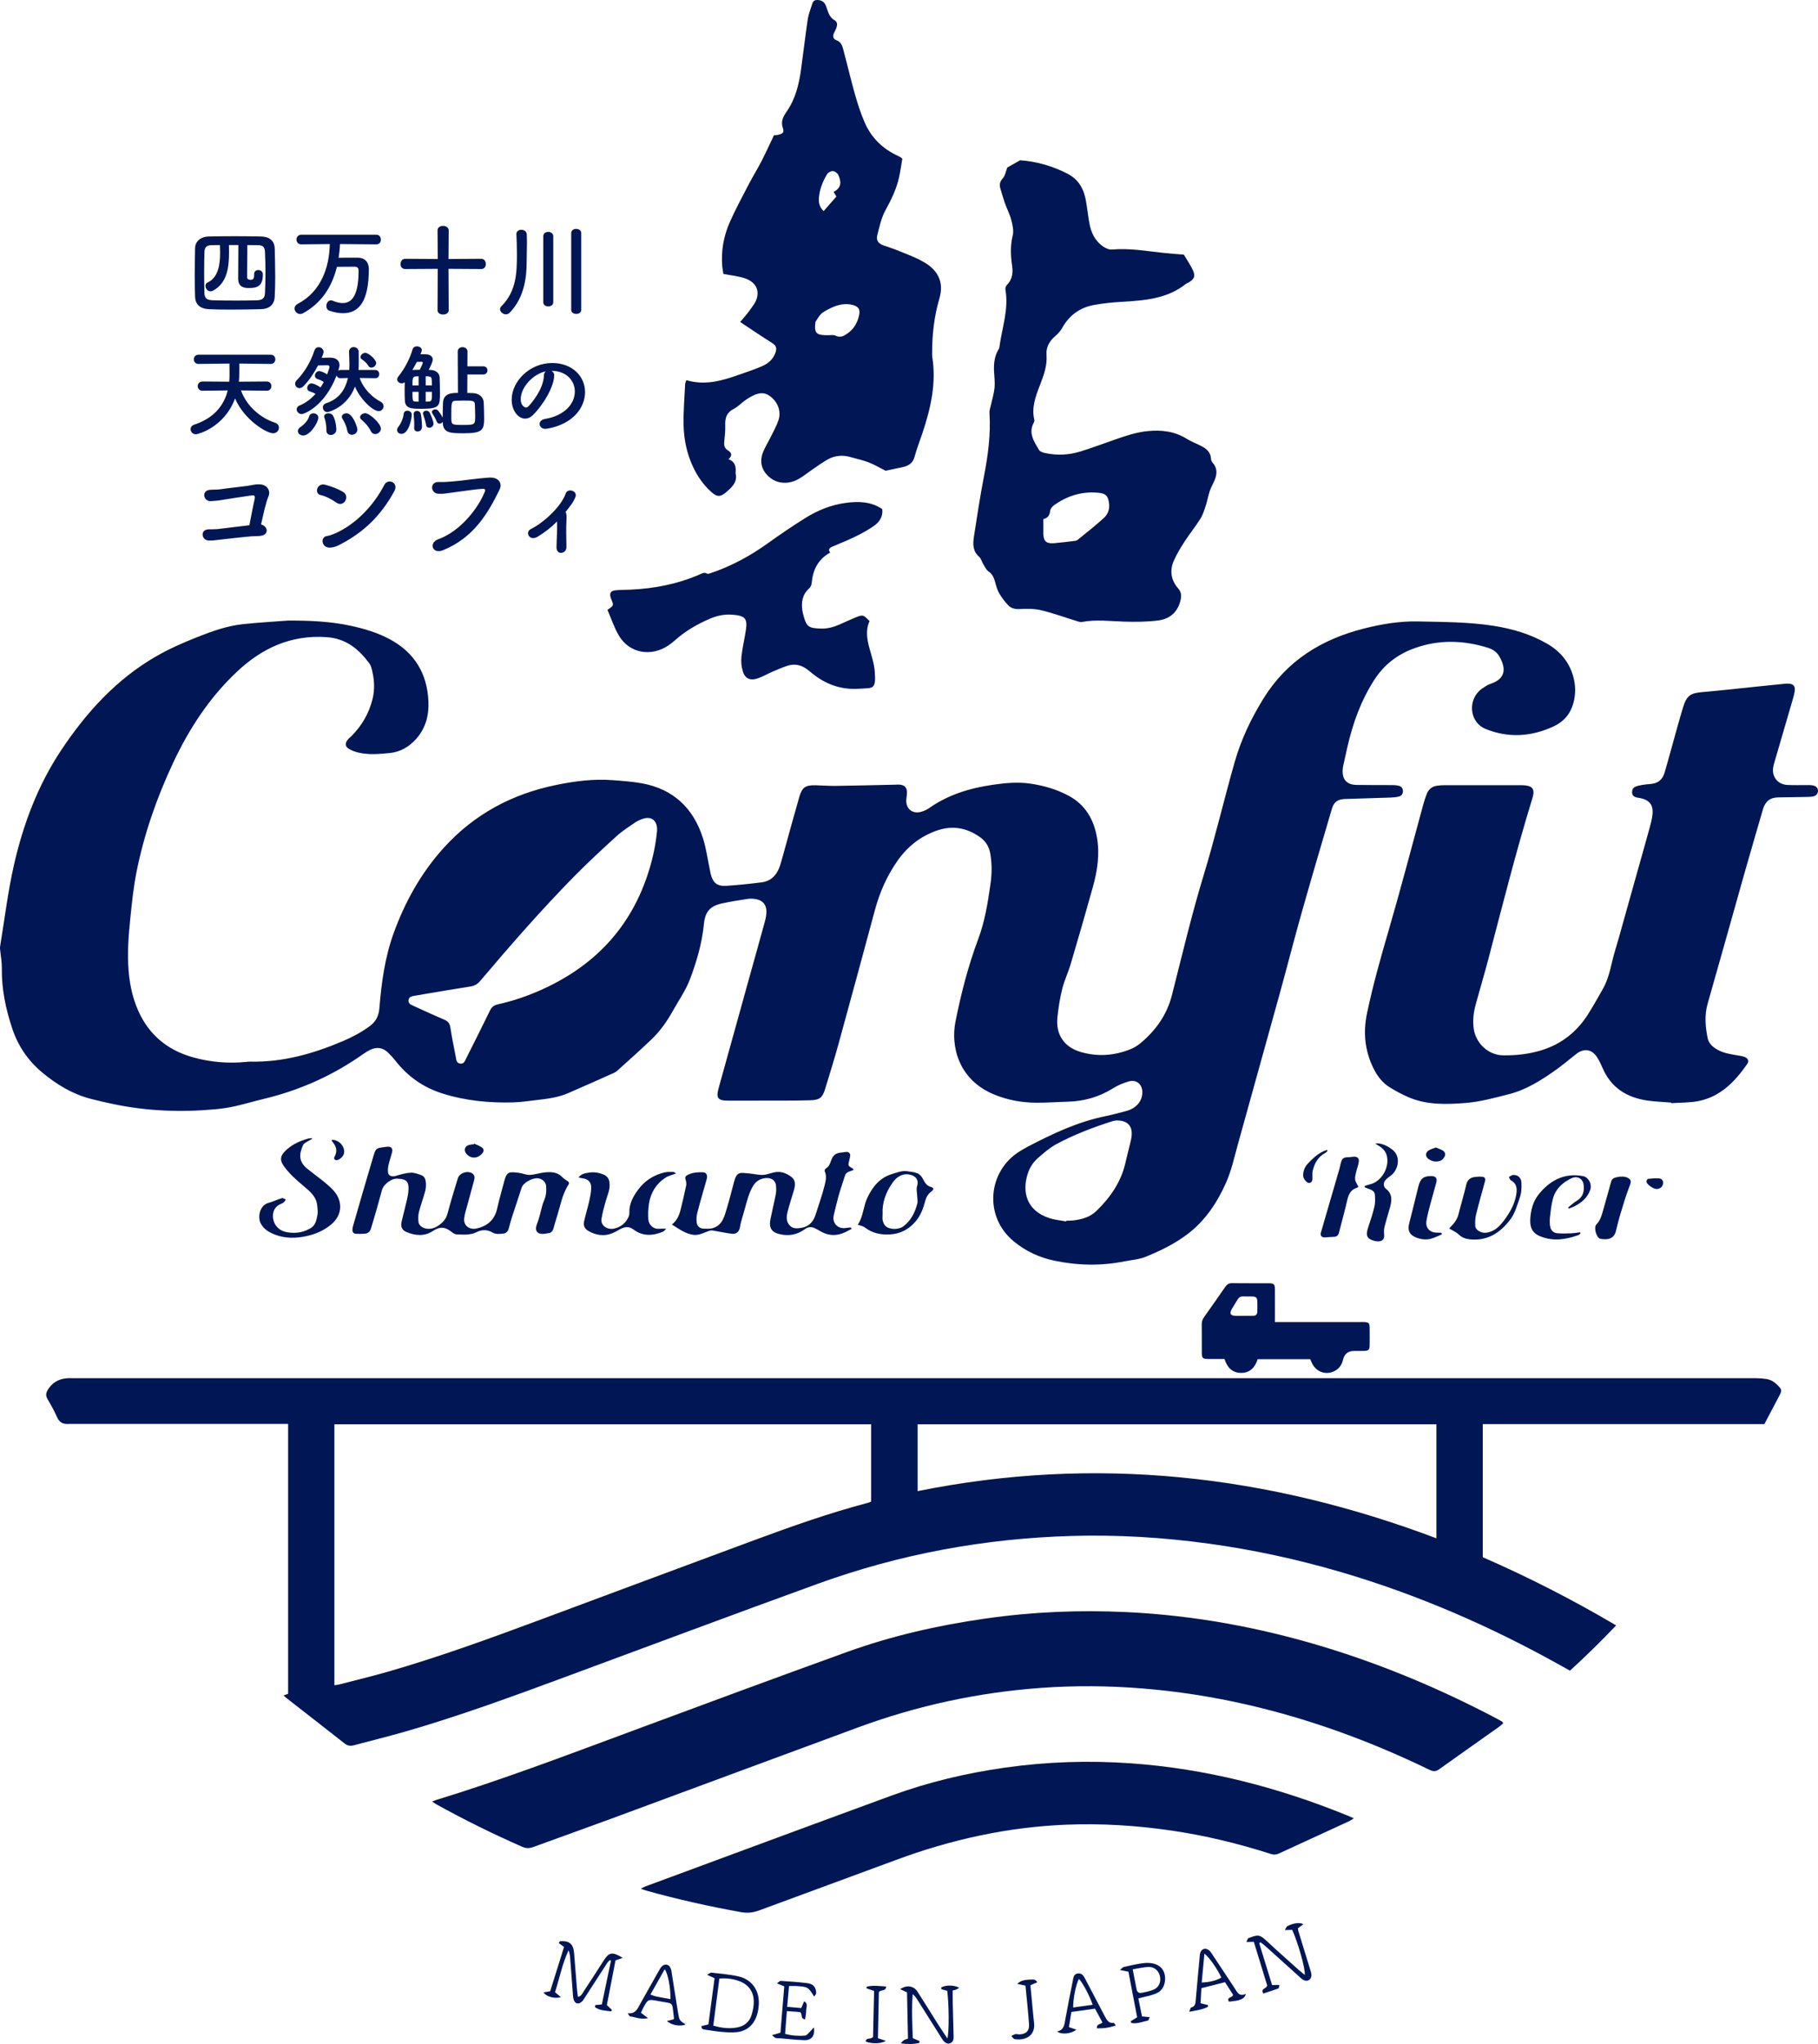 <?xml version="1.0" encoding="utf-8"?>
<!-- Generator: Adobe Illustrator 21.1.0, SVG Export Plug-In . SVG Version: 6.00 Build 0)  -->
<svg version="1.1" id="レイヤー_1" xmlns="http://www.w3.org/2000/svg" xmlns:xlink="http://www.w3.org/1999/xlink" x="0px"
	 y="0px" width="206.837px" height="232.484px" viewBox="0 0 206.837 232.484" style="enable-background:new 0 0 206.837 232.484;"
	 xml:space="preserve">
<style type="text/css">
	.st0{fill-rule:evenodd;clip-rule:evenodd;fill:#001655;}
	.st1{fill:#001655;}
</style>
<path class="st0" d="M32.757,70.585c2.418-0.009,4.818,0.082,7.186,0.599c1.521,0.332,3.006,0.775,4.385,1.512
	c2.827,1.512,4.278,3.908,4.415,7.081c0.068,1.568-0.304,3.04-1.385,4.256c-0.807,0.907-1.781,1.49-3.015,1.615
	c-1.213,0.123-2.423,0.23-3.623-0.063c-0.366-0.089-0.734-0.231-1.053-0.426c-0.396-0.242-0.428-0.611-0.141-0.98
	c0.123-0.158,0.285-0.286,0.429-0.428c1.196-1.181,2.011-2.584,2.423-4.214c0.294-1.163,0.21-2.321-0.091-3.469
	c-0.056-0.215-0.136-0.441-0.266-0.615c-1.222-1.641-2.659-2.834-4.87-2.984c-4.065-0.276-7.349,1.247-10.232,3.969
	c-3.126,2.951-5.421,6.486-7.225,10.333c-1.855,3.956-3.298,8.078-4.155,12.374c-0.346,1.737-0.532,3.511-0.71,5.276
	c-0.199,1.968-0.36,3.943-0.202,5.927c0.11,1.375,0.363,2.718,0.853,4.01c1.179,3.109,3.397,5.073,6.596,5.935
	c1.929,0.52,3.893,0.684,5.884,0.494c0.179-0.018,0.359-0.04,0.539-0.036c3.696,0.078,7.157-0.907,10.517-2.336
	c1.078-0.458,2.104-1.006,3.056-1.706c0.712-0.524,1.023-1.175,1.094-2.049c0.231-2.874,0.619-5.733,1.598-8.458
	c1.297-3.608,3.146-6.925,5.728-9.777c3.451-3.812,7.771-6.122,12.792-7.145c2.099-0.428,4.216-0.711,6.365-0.547
	c1.119,0.085,2.246,0.157,3.347,0.355c3.572,0.641,5.868,2.791,6.965,6.2c0.384,1.191,0.547,2.453,0.81,3.682
	c0.028,0.132,0.042,0.267,0.075,0.398c0.264,1.056,0.742,1.458,1.82,1.385c1.322-0.089,2.642-0.226,3.958-0.389
	c1.005-0.124,1.674-0.727,2.032-1.662c0.152-0.397,0.261-0.812,0.376-1.222c0.634-2.272,1.246-4.55,1.9-6.816
	c0.325-1.124,0.701-1.37,1.854-1.347c0.765,0.015,1.53,0.082,2.294,0.071c2.249-0.031,4.497-0.089,6.745-0.136
	c0.157-0.003,0.315-0.017,0.472-0.01c0.612,0.031,0.902,0.328,0.896,0.936c-0.002,0.223-0.047,0.446-0.072,0.67
	c-0.128,1.132,0.687,1.811,1.775,1.461c0.275-0.088,0.551-0.211,0.786-0.377c2.186-1.545,4.66-2.291,7.274-2.67
	c1.429-0.207,2.855-0.341,4.298-0.128c1.527,0.225,2.992,0.652,4.347,1.385c1.856,1.004,2.825,2.64,3.193,4.675
	c0.349,1.929,0.067,3.814-0.448,5.668c-0.818,2.944-1.671,5.88-2.537,8.81c-0.279,0.945-0.718,1.847-0.955,2.801
	c-0.264,1.065-0.439,2.161-0.549,3.253c-0.198,1.957,0.767,3.375,2.651,3.927c1.898,0.556,3.785,0.427,5.619-0.298
	c0.412-0.163,0.815-0.401,1.156-0.684c1.756-1.456,3.026-3.227,3.602-5.481c1.169-4.572,2.242-9.175,3.621-13.683
	c1.304-4.26,2.307-8.594,3.531-12.87c0.727-2.542,1.848-4.894,3.244-7.157c2.685-4.356,6.645-6.776,11.469-7.995
	c2.011-0.508,4.071-0.849,6.139-0.803c2.874,0.064,5.758,0.056,8.613,0.503c2.128,0.333,4.165,0.937,6.043,2.014
	c1.466,0.841,2.5,2.034,2.979,3.678c0.297,1.019,0.314,2.045,0.043,3.065c-0.324,1.224-1.087,2.132-2.221,2.661
	c-2.542,1.188-5.148,1.374-7.784,0.303c-1.675-0.681-2.069-2.942-0.751-4.288c0.247-0.252,0.567-0.437,0.869-0.629
	c0.168-0.107,0.364-0.176,0.554-0.245c1.541-0.563,1.736-1.626,0.907-3.077c-0.29-0.508-0.759-0.822-1.317-0.994
	c-2.763-0.856-5.518-0.943-8.278,0.032c-1.956,0.691-3.502,1.862-4.637,3.622c-1.522,2.361-2.447,4.946-3.066,7.66
	c-0.155,0.679-0.306,1.359-0.454,2.04c-0.038,0.175-0.069,0.354-0.078,0.533c-0.058,1.109,0.468,1.698,1.585,1.718
	c1.372,0.025,2.745,0.009,4.117,0.018c0.223,0.002,0.45,0.022,0.666,0.072c0.29,0.067,0.468,0.262,0.484,0.571
	c0.018,0.337-0.146,0.579-0.462,0.659c-0.301,0.076-0.619,0.105-0.931,0.116c-1.731,0.06-3.463,0.102-5.194,0.162
	c-0.82,0.028-1.261,0.332-1.492,1.117c-1.15,3.901-2.303,7.802-3.41,11.715c-0.857,3.027-1.632,6.077-2.47,9.109
	c-1.603,5.805-3.23,11.604-4.834,17.41c-0.401,1.451-0.717,2.925-1.334,4.309c-1.004,2.253-2.338,4.256-4.311,5.781
	c-1.472,1.137-3.137,1.941-4.843,2.636c-0.735,0.3-1.573,0.35-2.365,0.509c-2.685,0.538-5.366,0.485-8.038-0.08
	c-1.699-0.358-3.228-1.074-4.581-2.183c-3.435-2.815-2.983-7.974,0.655-10.237c0.305-0.191,0.615-0.376,0.933-0.542
	c2.836-1.48,5.717-2.842,8.886-3.477c0.77-0.155,1.528-0.373,2.289-0.569c1.136-0.291,1.845-1.1,1.859-2.111
	c0.014-0.923-0.652-1.512-1.537-1.262c-0.619,0.175-1.24,0.431-1.783,0.773c-1.588,0.999-3.308,1.485-5.171,1.534
	c-1.214,0.032-2.428,0.125-3.641,0.114c-1.606-0.016-3.172-0.301-4.673-0.909c-4.167-1.688-5.003-5.56-4.457-8.306
	c0.636-3.199,1.45-6.355,2.595-9.415c0.747-1.997,1.077-4.078,1.38-6.171c0.169-1.167,0.194-2.32-0.006-3.49
	c-0.138-0.807-0.498-1.428-1.155-1.898c-1.513-1.083-3.15-1.381-4.921-0.767c-1.868,0.648-3.349,1.818-4.481,3.428
	c-1.201,1.71-2.032,3.591-2.575,5.609c-1.379,5.121-2.768,10.24-4.175,15.354c-0.459,1.668-0.983,3.318-1.482,4.975
	c-0.307,1.021-0.622,1.277-1.678,1.312c-0.944,0.03-1.889,0.035-2.834,0.038c-2.16,0.007-4.32,0.008-6.48,0.007
	c-1.239-0.002-1.451-0.285-1.124-1.459c1.186-4.266,2.368-8.532,3.553-12.798c0.572-2.057,1.152-4.112,1.714-6.172
	c0.094-0.343,0.157-0.706,0.16-1.061c0.006-0.782-0.396-1.275-1.163-1.427c-0.325-0.065-0.677-0.076-1.004-0.027
	c-0.955,0.143-1.91,0.301-2.854,0.503c-1.381,0.294-1.953,0.944-2.089,2.35c-0.21,2.167-0.818,4.246-1.577,6.26
	c-0.479,1.27-1.286,2.417-1.954,3.615c-0.661,1.185-1.439,2.293-2.417,3.233c-1.265,1.213-2.582,2.373-3.88,3.552
	c-0.115,0.105-0.249,0.199-0.39,0.262c-1.745,0.78-3.486,1.566-5.241,2.32c-1.127,0.484-2.337,0.64-3.545,0.776
	c-0.894,0.099-1.788,0.245-2.684,0.269c-2.734,0.074-5.438-0.185-8.059-1.012c-2.161-0.682-3.946-1.925-5.343-3.72
	c-0.262-0.336-0.552-0.654-0.861-0.947c-0.609-0.578-1.309-0.651-2.053-0.281c-0.24,0.12-0.474,0.259-0.694,0.415
	c-3.47,2.467-7.282,4.173-11.422,5.158c-1.071,0.255-2.126,0.577-3.2,0.817c-0.743,0.165-1.502,0.281-2.26,0.351
	c-3.92,0.362-7.818,0.216-11.678-0.604c-0.857-0.182-1.714-0.371-2.561-0.596c-2.039-0.54-3.797-1.605-5.41-2.938
	c-1.638-1.352-2.787-3.018-3.463-5.045c-0.747-2.239-1.221-4.505-1.184-6.876c0.01-0.69-0.126-1.383-0.193-2.074
	c-0.01-0.109-0.029-0.223-0.012-0.329c0.517-3.126,0.888-6.285,1.593-9.368c1.057-4.625,2.723-9.046,5.373-13.027
	c2.861-4.296,6.272-8.052,10.805-10.664c1.485-0.856,3.046-1.539,4.637-2.171c1.698-0.674,3.41-1.29,5.233-1.483
	C29.346,70.809,31.054,70.716,32.757,70.585z M74.755,94.487c0-0.09,0.004-0.18-0.001-0.27c-0.053-0.933-0.679-1.382-1.569-1.099
	c-0.318,0.101-0.64,0.235-0.913,0.423c-0.722,0.495-1.471,0.97-2.116,1.557c-1.645,1.499-3.284,3.009-4.844,4.596
	c-3.739,3.804-7.242,7.824-10.69,11.891c-0.314,0.371-0.658,0.552-1.131,0.624c-1.711,0.261-3.415,0.559-5.122,0.845
	c-0.466,0.078-0.931,0.156-1.395,0.24c-0.265,0.048-0.463,0.183-0.493,0.474c-0.027,0.258,0.113,0.424,0.334,0.531
	c0.141,0.068,0.284,0.136,0.427,0.201c1.086,0.489,2.165,0.997,3.264,1.456c0.442,0.185,0.663,0.427,0.735,0.92
	c0.163,1.11,0.401,2.211,0.608,3.315c0.061,0.33,0.065,0.715,0.5,0.78c0.441,0.066,0.549-0.312,0.697-0.607
	c0.907-1.809,1.82-3.614,2.704-5.434c0.197-0.406,0.458-0.597,0.895-0.695c1.56-0.348,3.076-0.847,4.546-1.479
	c6.304-2.712,10.654-7.217,12.675-13.848C74.307,97.464,74.615,95.992,74.755,94.487z M121.291,138.927
	c0.006-0.026,0.012-0.052,0.017-0.078c0.269-0.012,0.54-0.008,0.807-0.038c0.977-0.114,1.908-0.379,2.631-1.081
	c1.608-1.56,2.84-3.351,3.323-5.588c0.147-0.68,0.336-1.349,0.497-2.026c0.073-0.305,0.151-0.613,0.181-0.923
	c0.103-1.093-0.431-1.701-1.535-1.75c-0.219-0.01-0.452,0.018-0.661,0.085c-2.203,0.708-4.369,1.521-6.403,2.628
	c-0.757,0.412-1.427,1.006-2.083,1.578c-0.545,0.476-0.932,1.098-1.15,1.797c-0.634,2.029-0.149,4.128,2.41,4.999
	C119.953,138.744,120.635,138.799,121.291,138.927z"/>
<path class="st0" d="M32.265,192.839c0.228-0.082,0.373-0.135,0.516-0.186c0-10.224,0-20.424,0-30.694c-0.338,0-0.625,0-0.913,0
	c-7.806,0-15.613,0-23.419,0c-0.225,0-0.451-0.011-0.675,0.002c-0.596,0.032-1.014-0.161-1.274-0.756
	c-0.314-0.719-0.704-1.408-1.099-2.087c-0.21-0.361-0.182-0.661,0.017-1.002c0.495-0.847,1.238-1.277,2.2-1.355
	c0.201-0.017,0.405-0.007,0.607-0.007c63.869,0,127.737,0,191.605,0.004c0.38,0,0.764,0.031,1.139,0.09
	c0.504,0.079,0.921,0.346,1.276,0.708c0.495,0.506,0.51,0.584,0.175,1.227c-0.55,1.054-1.109,2.104-1.685,3.194
	c-10.687,0-21.341,0-32.035,0c0,5.074,0,10.081,0,15.142c5.181,2.262,10.219,4.831,15.172,7.756
	c-1.727,1.804-3.448,3.504-5.251,5.144c-0.354-0.196-0.669-0.367-0.98-0.541c-7.993-4.475-16.343-8.112-25.143-10.688
	c-4.926-1.442-9.928-2.525-15.015-3.222c-5.159-0.706-10.34-1.019-15.543-0.87c-9.921,0.284-19.574,2.06-28.904,5.444
	c-9.635,3.494-19.233,7.087-28.847,10.641c-6.009,2.221-12.023,4.426-18.184,6.197c-1.9,0.546-3.823,1.011-5.732,1.525
	c-0.397,0.107-0.724,0.068-1.062-0.198c-2.209-1.739-4.43-3.461-6.646-5.191C32.475,193.05,32.401,192.968,32.265,192.839z
	 M38.043,191.674c0.188-0.025,0.342-0.03,0.487-0.068c1.871-0.484,3.752-0.933,5.608-1.468c5.771-1.662,11.411-3.713,17.036-5.801
	c8.218-3.051,16.427-6.123,24.649-9.162c4.258-1.573,8.537-3.092,12.934-4.246c0.125-0.033,0.242-0.093,0.351-0.136
	c0-2.95,0-5.863,0-8.794c-20.372,0-40.697,0-61.065,0C38.043,171.904,38.043,181.768,38.043,191.674z M104.397,169.602
	c20.243-4.087,39.837-1.873,59.027,5.365c0-4.378,0-8.66,0-12.965c-19.694,0-39.344,0-59.027,0
	C104.397,164.53,104.397,167.016,104.397,169.602z"/>
<path class="st0" d="M190.136,125.407c-0.896-0.073-1.799-0.1-2.688-0.228c-2.362-0.338-4.172-1.461-5.135-3.74
	c-0.166-0.392-0.356-0.78-0.579-1.141c-0.598-0.967-1.503-1.118-2.4-0.419c-0.781,0.608-1.534,1.255-2.341,1.825
	c-1.639,1.158-3.334,2.244-5.303,2.744c-1.631,0.414-3.28,0.873-4.946,1.004c-2.207,0.174-4.463,0.244-6.573-0.688
	c-0.716-0.318-1.415-0.688-2.079-1.103c-0.82-0.511-1.391-1.269-1.819-2.129c-1.001-2.012-1.203-4.116-0.741-6.304
	c0.673-3.191,1.557-6.323,2.471-9.453c1.385-4.745,2.626-9.532,3.934-14.299c0.113-0.41,0.243-0.819,0.405-1.212
	c0.213-0.514,0.606-0.831,1.171-0.898c0.267-0.032,0.537-0.058,0.805-0.059c2.902-0.004,5.804-0.005,8.706,0
	c0.268,0,0.542,0.014,0.802,0.074c0.49,0.114,0.675,0.381,0.635,0.879c-0.014,0.177-0.062,0.354-0.115,0.525
	c-1.868,6.059-3.411,12.206-5.021,18.335c-0.446,1.695-0.955,3.373-1.414,5.064c-0.255,0.938-0.389,1.891-0.237,2.87
	c0.255,1.647,1.68,2.956,3.336,2.981c1.467,0.022,2.922-0.14,4.331-0.568c2.292-0.697,4.059-2.097,5.336-4.108
	c0.59-0.93,1.123-1.896,1.669-2.852c0.542-0.948,0.805-1.991,1.049-3.047c0.228-0.983,0.545-1.945,0.818-2.917
	c0.516-1.838,1.029-3.677,1.544-5.515c0.637-2.272,1.282-4.541,1.911-6.815c0.143-0.518,0.287-1.045,0.341-1.577
	c0.11-1.076-0.336-1.635-1.401-1.864c-0.131-0.028-0.269-0.032-0.399-0.065c-0.278-0.07-0.499-0.199-0.521-0.532
	c-0.022-0.329,0.1-0.584,0.404-0.707c0.226-0.092,0.472-0.143,0.715-0.183c0.333-0.054,0.669-0.092,1.006-0.117
	c0.817-0.061,1.335-0.494,1.564-1.265c0.275-0.926,0.525-1.859,0.787-2.789c0.438-1.557,0.85-3.122,1.324-4.669
	c0.412-1.345,0.851-1.612,2.226-1.729c1.904-0.162,3.803-0.381,5.704-0.575c1.208-0.123,2.415-0.248,3.623-0.367
	c0.178-0.018,0.361-0.027,0.538-0.007c0.456,0.051,0.645,0.25,0.617,0.715c-0.018,0.309-0.1,0.62-0.188,0.92
	c-0.714,2.46-1.436,4.918-2.151,7.378c-0.068,0.236-0.129,0.481-0.141,0.724c-0.048,0.974,0.62,1.72,1.629,1.777
	c0.74,0.041,1.484,0.012,2.227,0.018c0.225,0.002,0.453-0.006,0.672,0.033c0.385,0.067,0.595,0.306,0.593,0.622
	c-0.002,0.304-0.224,0.585-0.585,0.641c-0.353,0.055-0.716,0.049-1.074,0.056c-0.966,0.02-1.932,0.033-2.899,0.048
	c-0.913,0.015-1.456,0.489-1.704,1.349c-0.666,2.31-1.35,4.615-2.006,6.929c-1.433,5.06-2.839,10.127-4.286,15.182
	c-0.373,1.303-0.262,2.58-0.013,3.869c0.125,0.647,0.571,1.049,1.119,1.361c0.742,0.422,1.571,0.521,2.389,0.667
	c0.243,0.042,0.494,0.074,0.721,0.164c0.386,0.153,0.511,0.475,0.277,0.811c-1.381,1.979-3.008,3.684-5.485,4.195
	c-1.023,0.211-2.097,0.175-3.148,0.251C190.141,125.456,190.139,125.431,190.136,125.407z"/>
<path class="st0" d="M171.028,195.997c-0.175,0.151-0.315,0.294-0.475,0.407c-2.275,1.613-4.558,3.214-6.825,4.839
	c-0.384,0.274-0.684,0.255-1.096,0.055c-6.638-3.218-13.523-5.752-20.72-7.404c-3.95-0.907-7.943-1.529-11.985-1.853
	c-3.821-0.305-7.641-0.335-11.461-0.062c-7.153,0.513-14.099,2.015-20.828,4.492c-9.366,3.448-18.719,6.928-28.081,10.383
	c-2.952,1.089-5.919,2.137-8.873,3.222c-0.448,0.165-0.823,0.176-1.277-0.024c-3.317-1.456-6.563-3.055-9.732-4.811
	c-0.151-0.083-0.291-0.187-0.517-0.334c0.197-0.077,0.311-0.13,0.429-0.167c7.399-2.261,14.63-5.004,21.88-7.692
	c8.304-3.079,16.606-6.161,24.937-9.165c5.088-1.835,10.348-3.019,15.704-3.787c5.341-0.767,10.706-0.991,16.087-0.734
	c7.627,0.366,15.085,1.733,22.391,3.948c6.886,2.089,13.481,4.876,19.837,8.238c0.158,0.084,0.314,0.173,0.467,0.267
	C170.925,195.84,170.945,195.888,171.028,195.997z"/>
<path class="st0" d="M154.029,206.814c-0.257,0.158-0.398,0.265-0.554,0.337c-2.653,1.223-5.307,2.44-7.961,3.662
	c-0.296,0.137-0.57,0.169-0.903,0.063c-3.708-1.189-7.482-2.105-11.337-2.669c-3.969-0.58-7.953-0.828-11.968-0.667
	c-6.689,0.269-13.129,1.693-19.39,4.02c-5.16,1.918-10.335,3.796-15.495,5.713c-0.695,0.258-1.346,0.351-2.092,0.217
	c-3.652-0.654-7.267-1.461-10.84-2.463c-0.164-0.046-0.323-0.114-0.581-0.207c0.224-0.113,0.351-0.195,0.49-0.246
	c9.337-3.45,18.669-6.914,28.015-10.337c4.191-1.535,8.519-2.563,12.936-3.188c4.757-0.672,9.534-0.829,14.331-0.488
	c8.533,0.607,16.699,2.716,24.601,5.93C153.501,206.581,153.717,206.679,154.029,206.814z"/>
<g>
	<path class="st0" d="M88.052,15.387c0.149-0.014,0.305-0.014,0.452-0.047c0.562-0.127,0.74-0.271,0.564-0.777
		c-0.259-0.747,0.024-1.285,0.444-1.891c1.003-1.449,1.392-3.097,1.624-4.774c0.262-1.893,0.48-3.791,0.759-5.682
		c0.082-0.559,0.296-1.104,0.471-1.65C92.452,0.299,92.532,0.003,92.95,0c0.41-0.003,0.732,0.134,0.923,0.469
		c0.099,0.175,0.163,0.369,0.225,0.559c0.162,0.496,0.329,0.976,0.854,1.276c0.354,0.202,0.309,0.538,0.21,0.847
		c-0.069,0.217-0.203,0.415-0.292,0.628c-0.141,0.334-0.093,0.655,0.289,0.795c0.516,0.19,0.658,0.6,0.768,1.006
		c0.461,1.713,0.857,3.441,1.343,5.148c0.311,1.099,0.663,2.199,1.127,3.249c0.736,1.666,1.994,2.94,3.768,3.755
		c0.11,0.051,0.216,0.111,0.321,0.17c0.027,0.014,0.045,0.039,0.173,0.149c-0.111,0.649-0.207,1.376-0.365,2.092
		c-0.291,1.321-0.867,2.534-1.536,3.74c-0.494,0.892-0.709,1.927-0.957,2.917c-0.126,0.501,0.108,0.914,0.733,1.117
		c0.936,0.304,1.853,0.663,2.758,1.036c0.65,0.267,1.303,0.549,1.898,0.905c1.626,0.971,2.193,2.35,1.691,4.071
		c-0.593,2.024-0.83,4.084-0.828,6.173c0,0.171-0.011,0.345,0.016,0.513c0.472,2.983-0.181,5.841-1.129,8.667
		c-0.301,0.898-0.652,1.785-0.896,2.696c-0.184,0.685-0.653,1-1.334,1.15c-0.66,0.146-1.324,0.282-1.953,0.415
		c-0.649-0.325-1.275-0.697-1.951-0.962c-0.647-0.253-1.348-0.39-2.022-0.588c-0.912-0.269-1.795-0.19-2.603,0.261
		c-0.607,0.339-1.167,0.752-1.74,1.14c-0.524,0.355-1.013,0.761-1.564,1.076c-1.109,0.632-2.342,0.572-3.217-0.098
		c-0.968-0.742-1.301-1.786-0.851-2.931c0.24-0.613,0.607-1.183,0.899-1.78c0.304-0.622,0.652-1.234,0.865-1.883
		c0.343-1.049-0.126-2.162-1.083-2.798c-0.508-0.338-1.066-0.303-1.594-0.086c-0.392,0.16-0.758,0.388-1.103,0.627
		c-0.446,0.309-0.814,0.733-1.294,0.974c-0.837,0.419-1.016,1.044-0.988,1.838c0.022,0.624-0.043,1.253-0.11,1.877
		c-0.047,0.43,0.006,0.78,0.438,1.038c0.408,0.244,0.499,0.568,0.046,0.985c0.801,0.304,0.85,0.889,0.807,1.509
		c-0.002,0.028-0.012,0.059-0.005,0.085c0.249,0.99-0.408,1.596-1.104,2.18c-0.626,0.526-0.998,0.532-1.605-0.004
		c-0.954-0.842-1.646-1.85-2.16-2.966c-0.687-1.491-1.008-3.065-1.045-4.663c-0.037-1.563,0.105-3.13,0.178-4.695
		c0.006-0.132,0.078-0.261,0.136-0.442c2.137,0.644,4.077,0.059,6.002-0.62c0.868-0.307,1.749-0.595,2.59-0.956
		c0.751-0.323,1.319-0.839,1.566-1.609c0.14-0.436,0.07-0.741-0.372-1.019c-1.201-0.757-2.371-1.556-3.662-2.41
		c0.352-0.427,0.744-0.852,1.073-1.314c0.318-0.446,0.692-0.902,0.828-1.403c0.288-1.054-0.238-1.884-1.422-2.269
		c-0.722-0.235-1.505-0.308-2.384-0.478c-0.036-0.222-0.104-0.517-0.13-0.816c-0.154-1.765,0.139-3.479,0.866-5.107
		c0.635-1.421,1.376-2.804,2.097-4.191c0.481-0.925,1.036-1.819,1.515-2.745C87.131,17.371,87.557,16.422,88.052,15.387z
		 M92.776,36.606c-0.165,1.308,0.078,1.535,1.445,1.522c0.278-0.003,0.603-0.061,0.826,0.046c0.595,0.287,1.01,0.019,1.428-0.286
		c0.713-0.521,1.089-1.225,1.269-2.031c0.158-0.705-0.101-1.048-0.885-1.206c-1.05-0.211-1.94,0.156-2.803,0.624
		c-0.245,0.133-0.5,0.28-0.68,0.476C93.14,36.007,92.974,36.318,92.776,36.606z M94.841,21.83c0.964-0.502,0.863-1.223,0.525-1.948
		c-0.091-0.194-0.388-0.407-0.607-0.424c-0.211-0.016-0.541,0.163-0.65,0.342c-0.513,0.847-0.873,1.753-0.94,2.732
		c-0.034,0.509,0.04,1,0.538,1.48c0.518-0.592,0.992-1.134,1.451-1.659C95.05,22.174,94.977,22.053,94.841,21.83z"/>
	<path class="st0" d="M114.6,19.055c0.396-0.224,0.822-0.464,1.46-0.824c1.744,0.11,3.633,0.618,5.392,1.527
		c1.305,0.674,1.869,1.786,2.096,3.076c0.149,0.843,0.238,1.696,0.39,2.539c0.194,1.068,0.621,2.04,1.62,2.697
		c0.259,0.171,0.622,0.341,0.916,0.315c2.039-0.183,4.028,0.185,6.031,0.394c0.708,0.074,1.419,0.121,2.186,0.186
		c0.326,0.551,0.701,1.11,0.994,1.703c0.358,0.729,0.206,1.094-0.518,1.499c-0.08,0.044-0.179,0.064-0.247,0.119
		c-2.08,1.685-4.647,1.889-7.245,2.042c-1.081,0.064-2.17,0.164-3.23,0.363c-1.653,0.31-2.83,1.228-3.599,2.611
		c-0.19,0.34-0.472,0.658-0.78,0.918c-0.688,0.58-1.068,1.297-1.003,2.124c0.096,1.21-0.299,2.303-0.725,3.406
		c-0.499,1.293-1.002,2.587-0.663,3.999c0.024,0.1-0.01,0.229-0.061,0.323c-0.645,1.178,0.03,2.152,0.606,3.121
		c0.107,0.18,0.451,0.286,0.707,0.341c1.332,0.287,2.667,0.224,3.955-0.171c1.353-0.414,2.676-0.913,4.01-1.379
		c1.192-0.416,2.383-0.819,3.666-0.948c1.593-0.16,3.086,0.021,4.449,0.87c0.537,0.334,1.154,0.556,1.719,0.856
		c0.588,0.312,1.027,0.73,1.051,1.414c0.005,0.157,0.085,0.339,0.194,0.462c0.562,0.637,0.499,1.317,0.201,2.017
		c-0.169,0.398-0.396,0.778-0.533,1.184c-0.181,0.539-0.274,1.104-0.451,1.645c-0.167,0.513-0.323,1.047-0.61,1.505
		c-0.556,0.889-1.229,1.715-1.799,2.597c-0.458,0.708-0.903,1.434-1.235,2.196c-0.484,1.109-0.326,2.205,0.496,3.145
		c0.361,0.413,0.383,0.817,0.285,1.275c-0.281,1.318-1.135,2.194-2.575,2.373c-1.283,0.159-2.6,0.168-3.897,0.127
		c-1.581-0.05-3.154-0.257-4.737,0.037c-0.269,0.05-0.592-0.097-0.88-0.184c-1.264-0.384-2.507-0.846-3.794-1.147
		c-0.766-0.18-1.604-0.181-2.401-0.136c-0.557,0.032-1.01-0.078-1.341-0.43c-0.398-0.425-0.757-0.898-1.04-1.395
		c-0.227-0.398-0.339-0.855-0.459-1.296c-0.123-0.452-0.29-0.837-0.725-1.144c-0.277-0.195-0.429-0.548-0.612-0.843
		c-0.168-0.272-0.234-0.627-0.465-0.831c-0.785-0.69-0.712-1.538-0.581-2.381c0.349-2.255,0.69-4.512,1.125-6.754
		c0.464-2.394,0.787-4.788,0.632-7.225c-0.02-0.324,0.113-0.658,0.182-0.986c0.135-0.637,0.338-1.269,0.396-1.911
		c0.056-0.62-0.037-1.252-0.063-1.879c-0.035-0.836,0.049-1.653,0.485-2.409c0.043-0.076,0.106-0.151,0.116-0.232
		c0.281-2.196,1.099-4.344,0.697-6.604c-0.03-0.166,0.036-0.404,0.157-0.525c0.624-0.629,0.724-1.38,0.609-2.163
		c-0.171-1.165-0.228-2.305,0.064-3.476c0.137-0.549-0.014-1.189-0.163-1.76c-0.172-0.661-0.5-1.286-0.731-1.935
		c-0.192-0.541-0.343-1.093-0.509-1.642c-0.13-0.434-0.071-0.785,0.275-1.174C114.377,19.952,114.441,19.459,114.6,19.055z
		 M118.701,59.044c0,0.608,0,1.091,0,1.575c0,0.057-0.002,0.114,0.001,0.17c0.049,0.801,0.363,1.066,1.247,0.993
		c0.799-0.067,1.595-0.174,2.392-0.269c0.087-0.011,0.186-0.046,0.25-0.099c1.015-0.833,2.06-1.638,3.02-2.522
		c0.488-0.45,0.668-1.085,0.555-1.746c-0.135-0.795-0.384-1.025-1.262-1.103c-1.891-0.168-3.548,0.386-5.015,1.448
		c-0.199,0.144-0.388,0.403-0.414,0.626C119.418,58.59,119.228,58.923,118.701,59.044z"/>
	<path class="st0" d="M69.111,69.368c0.716-0.493,0.716-0.493,0.482-1.102c-0.041-0.107-0.097-0.211-0.126-0.321
		c-0.136-0.517,0.035-0.762,0.614-0.81c0.525-0.045,1.055-0.041,1.583-0.064c2.759-0.121,5.416-0.635,7.923-1.727
		c0.276-0.121,0.538-0.296,0.868-0.096c0.072,0.043,0.229-0.003,0.335-0.038c2.415-0.805,4.587-1.993,6.606-3.446
		c1.368-0.984,2.771-1.931,4.205-2.832c1.395-0.876,2.929-1.504,4.621-1.733c1.444-0.196,2.854-0.164,4.15,0.7
		c0.103,0.738-0.227,1.386-0.845,1.842c-0.67,0.494-1.427,0.901-2.187,1.278c-0.845,0.419-1.735,0.762-2.606,1.138
		c-0.344,0.149-0.574,0.343-0.28,0.689c-1.459,0.813-1.969,2.037-2.106,3.457c-0.02,0.207-0.11,0.457-0.264,0.595
		c-0.796,0.709-0.937,1.576-0.801,2.522c0.033,0.225,0.091,0.447,0.152,0.668c0.328,1.188,0.565,1.356,1.912,1.408
		c0.768,0.03,1.475-0.162,2.156-0.458c0.589-0.256,1.167-0.536,1.763-0.778c0.922-0.374,0.927-0.365,1.666,0.383
		c-0.466,1.005-0.298,2.034-0.018,3.073c0.238,0.883,0.544,1.77,0.609,2.669c0.151,2.106-0.176,1.844-1.821,1.953
		c-1.854,0.123-3.49-0.411-4.933-1.467c-0.29-0.213-0.564-0.447-0.846-0.671c-0.685-0.544-1.465-0.757-2.335-0.476
		c-0.583,0.188-1.144,0.434-1.704,0.676c-0.533,0.23-1.036,0.524-1.58,0.725c-0.918,0.34-1.531,0.098-1.794-0.774
		c-0.162-0.534-0.213-1.128-0.153-1.681c0.11-1.018,0.359-2.022,0.509-3.038c0.192-1.298-0.114-1.612-1.564-1.719
		c-0.892-0.065-1.734,0.113-2.532,0.457c-1.442,0.621-2.776,1.394-3.929,2.416c-0.245,0.217-0.504,0.425-0.777,0.612
		c-1.973,1.35-4.462,0.904-5.641-1.089C69.88,71.391,69.549,70.369,69.111,69.368z"/>
</g>
<path class="st0" d="M145.051,150.371c0.34,0,0.588,0,0.837,0c2.953,0,5.907,0,8.861,0c0.169,0,0.339-0.007,0.507,0.004
	c0.449,0.026,0.56,0.123,0.569,0.572c0.015,0.717,0.015,1.434-0.001,2.152c-0.009,0.394-0.146,0.527-0.54,0.547
	c-0.4,0.019-0.802,0.005-1.202,0.006c-0.705,0.003-1.127,0.329-1.289,1.021c-0.158,0.67-0.552,1.133-1.19,1.37
	c-0.896,0.332-1.868-0.067-2.302-0.928c-0.085-0.167-0.154-0.342-0.234-0.522c-1.996,0-3.975,0-5.979,0
	c-0.299,0.942-0.888,1.573-1.911,1.56c-0.988-0.014-1.566-0.629-1.863-1.582c-0.619,0-1.228,0.004-1.837-0.002
	c-0.653-0.007-0.741-0.089-0.745-0.724c-0.007-1.076,0.007-2.152-0.007-3.228c-0.004-0.314,0.093-0.568,0.271-0.818
	c0.805-1.135,1.607-2.274,2.395-3.421c0.196-0.286,0.412-0.434,0.776-0.429c1.392,0.018,2.785,0.002,4.177,0.009
	c0.599,0.003,0.702,0.106,0.707,0.7c0.008,0.97,0.003,1.941,0.003,2.911C145.051,149.8,145.051,150.03,145.051,150.371z
	 M141.5,149.667c0-0.002,0-0.003,0-0.004c0.358,0,0.716,0.003,1.074-0.001c0.306-0.003,0.468-0.167,0.473-0.471
	c0.007-0.4,0.018-0.8,0-1.2c-0.019-0.395-0.143-0.509-0.553-0.527c-0.358-0.016-0.717,0.006-1.074-0.007
	c-0.287-0.011-0.476,0.109-0.617,0.351c-0.212,0.364-0.448,0.714-0.657,1.08c-0.303,0.53-0.161,0.76,0.469,0.778
	C140.91,149.673,141.205,149.667,141.5,149.667z"/>
<g>
	<path class="st0" d="M67.747,228.052c0.211-0.018,0.422-0.035,0.724-0.062c0.347-1.663,0.695-3.326,1.044-4.992
		c-0.04-0.021-0.08-0.043-0.12-0.065c-0.103,0.108-0.226,0.203-0.306,0.326c-0.859,1.321-1.711,2.646-2.566,3.969
		c-0.091,0.141-0.175,0.294-0.293,0.411c-0.413,0.41-0.855,0.278-0.986-0.295c-0.05-0.218-0.059-0.447-0.076-0.671
		c-0.103-1.347-0.201-2.694-0.306-4.042c-0.021-0.265-0.066-0.529-0.178-0.797c-0.719,1.539-1.029,3.187-1.538,4.761
		c0.235,0.197,0.433,0.362,0.668,0.56c-0.695,0.213-1.665-0.051-1.969-0.536c0.255-0.047,0.487-0.089,0.751-0.137
		c0.524-1.673,1.045-3.336,1.578-5.038c-0.206-0.148-0.395-0.285-0.604-0.436c0.073-0.105,0.115-0.22,0.162-0.223
		c1.054-0.058,1.499,0.323,1.583,1.351c0.112,1.375,0.218,2.751,0.331,4.125c0.023,0.272,0.067,0.542,0.107,0.861
		c0.389-0.076,0.487-0.363,0.627-0.578c0.773-1.175,1.54-2.355,2.297-3.541c0.62-0.969,0.971-1.043,2.175-0.316
		c-0.296,0.103-0.502,0.176-0.823,0.286c-0.321,1.658-0.657,3.389-0.986,5.088c0.226,0.213,0.405,0.381,0.583,0.55
		c-0.033,0.054-0.066,0.108-0.099,0.16c-0.64-0.087-1.306-0.079-1.853-0.495C67.697,228.203,67.722,228.127,67.747,228.052z"/>
	<path class="st0" d="M142.65,220.861c-0.293,0.008-0.511,0.013-0.842,0.023c0.102-0.205,0.135-0.407,0.229-0.441
		c1.047-0.383,1.234-0.46,2.046,0.298c1.194,1.114,2.42,2.195,3.636,3.286c0.223,0.2,0.464,0.382,0.727,0.597
		c0.093-0.648-0.788-3.733-1.435-5.125c-0.223,0.01-0.46,0.019-0.828,0.033c0.132-0.222,0.174-0.401,0.278-0.453
		c0.743-0.364,1.422-0.451,1.825-0.217c-0.213,0.156-0.403,0.296-0.616,0.453c0.012,0.096,0.01,0.209,0.042,0.312
		c0.445,1.456,0.896,2.909,1.342,4.364c0.065,0.215,0.15,0.435,0.152,0.654c0.006,0.531-0.481,0.81-0.94,0.542
		c-0.191-0.112-0.353-0.278-0.52-0.429c-1.236-1.112-2.467-2.227-3.703-3.337c-0.199-0.179-0.415-0.339-0.623-0.508
		c-0.052,0.036-0.106,0.071-0.158,0.106c0.484,1.573,0.968,3.148,1.465,4.763c0.279-0.004,0.517-0.008,0.833-0.013
		c-0.048,0.179-0.05,0.374-0.116,0.398c-0.57,0.211-1.152,0.393-1.725,0.58c-0.315-0.621,0.364-0.509,0.452-0.918
		C143.692,224.26,143.181,222.593,142.65,220.861z"/>
	<path class="st0" d="M107.786,231.856c0.214-0.815,0.18-3.92-0.017-5.424c-0.209-0.055-0.439-0.115-0.656-0.173
		c-0.015-0.092-0.047-0.182-0.027-0.196c0.422-0.302,1.51-0.304,2.042,0.03c-0.137,0.081-0.24,0.156-0.352,0.204
		c-0.099,0.043-0.21,0.057-0.391,0.104c0.004,0.505,0.003,1.003,0.013,1.502c0.027,1.183,0.058,2.366,0.091,3.548
		c0.01,0.371,0.047,0.755-0.378,0.943c-0.314,0.139-0.632-0.022-0.943-0.512c-0.938-1.474-1.864-2.957-2.797-4.435
		c-0.141-0.225-0.293-0.443-0.532-0.634c-0.128,1.702-0.05,3.371,0.014,5.011c0.303,0.129,0.537,0.228,0.772,0.328
		c-0.01,0.068-0.02,0.137-0.031,0.205c-0.667,0.178-1.342,0.143-2.104,0.061c0.308-0.385,0.308-0.385,0.814-0.544
		c-0.037-1.728-0.074-3.49-0.112-5.266c-0.273-0.124-0.509-0.232-0.777-0.354c0.729-0.517,1.534-0.399,1.971,0.28
		c0.795,1.232,1.561,2.481,2.345,3.72C107.045,230.747,107.376,231.231,107.786,231.856z"/>
	<path class="st0" d="M79.805,230.446c0.223-0.053,0.452-0.107,0.792-0.187c0.23-1.726,0.465-3.492,0.699-5.256
		c-0.283-0.13-0.497-0.228-0.852-0.391c0.253-0.131,0.382-0.26,0.494-0.245c1.031,0.124,2.075,0.201,3.084,0.43
		c1.49,0.336,2.369,1.567,2.31,3.104c-0.017,0.444-0.084,0.903-0.223,1.323c-0.369,1.11-1.143,1.798-2.325,1.916
		c-0.553,0.055-1.121,0.014-1.678-0.034c-0.614-0.051-1.224-0.159-1.835-0.247C80.056,230.827,79.803,230.836,79.805,230.446z
		 M81.842,225.043c-0.229,1.78-0.456,3.548-0.689,5.353c0.99,0.288,1.875,0.375,2.773,0.196c0.779-0.156,1.336-0.629,1.572-1.382
		c0.158-0.502,0.269-1.044,0.262-1.567c-0.015-1.087-0.57-1.884-1.585-2.283C83.469,225.082,82.717,224.974,81.842,225.043z"/>
	<path class="st0" d="M139.374,225.453c-0.921,0.233-1.785,0.451-2.689,0.679c-0.035,0.615-0.065,1.168-0.097,1.722
		c0.315,0.076,0.58,0.14,0.845,0.204c0,0.065,0,0.13,0.001,0.194c-0.625,0.327-1.314,0.408-2.137,0.569
		c0.117-0.268,0.144-0.463,0.219-0.483c0.504-0.137,0.499-0.519,0.533-0.929c0.131-1.596,0.289-3.191,0.436-4.785
		c0.013-0.14,0.008-0.285,0.042-0.418c0.145-0.575,0.648-0.732,1.082-0.325c0.161,0.151,0.275,0.355,0.399,0.541
		c0.809,1.219,1.612,2.442,2.423,3.659c0.305,0.455,0.509,1.078,1.316,0.697c-0.154,0.588-0.627,0.774-1.927,0.89
		c-0.334-0.545,0.4-0.394,0.469-0.787C140.032,226.48,139.734,226.014,139.374,225.453z M136.72,225.49
		c0.907-0.026,1.669-0.226,2.233-0.559c-0.432-0.946-1.351-2.289-1.923-2.728C136.921,223.346,136.822,224.411,136.72,225.49z"/>
	<path class="st0" d="M126.951,230.362c-0.743,0.287-1.436,0.356-2.153,0.342c-0.053-0.564,0.415-0.39,0.625-0.679
		c-0.252-0.465-0.525-0.975-0.84-1.559c-0.853,0.118-1.737,0.241-2.69,0.373c-0.096,0.597-0.188,1.168-0.278,1.727
		c0.32,0.109,0.561,0.191,0.838,0.285c-0.558,0.48-1.707,0.602-2.182,0.204c0.812-0.16,0.827-0.802,0.939-1.4
		c0.268-1.439,0.541-2.879,0.834-4.313c0.075-0.369,0.088-0.843,0.619-0.886c0.484-0.038,0.659,0.35,0.845,0.706
		c0.719,1.374,1.444,2.744,2.162,4.118c0.225,0.431,0.431,0.867,1.038,0.811C126.755,230.086,126.814,230.203,126.951,230.362z
		 M122.092,228.334c0.778-0.11,1.493-0.212,2.225-0.315c-0.36-1.045-1.144-2.502-1.561-2.936
		C122.444,225.593,122.082,227.295,122.092,228.334z"/>
	<path class="st0" d="M77.999,230.261c-0.589,0.273-1.645,0.078-2.115-0.392c0.288-0.073,0.534-0.135,0.758-0.192
		c0.021-0.062,0.04-0.089,0.037-0.113c-0.263-2.008,0.079-1.604-1.793-1.967c-1.178-0.228-1.182-0.21-1.757,0.886
		c-0.076,0.145-0.14,0.296-0.21,0.446c0.244,0.187,0.458,0.349,0.809,0.616c-0.85,0.181-1.447-0.123-2.066-0.208
		c-0.066-0.008-0.114-0.163-0.242-0.359c0.923,0.118,1.127-0.547,1.434-1.087c0.68-1.199,1.352-2.403,2.03-3.601
		c0.111-0.196,0.219-0.398,0.36-0.57c0.343-0.415,0.865-0.337,1.065,0.166c0.082,0.204,0.101,0.436,0.136,0.659
		c0.236,1.472,0.465,2.945,0.705,4.418C77.288,229.797,77.295,229.796,77.999,230.261z M76.281,227.382
		c0.02-1.275-0.274-2.871-0.654-3.403c-0.551,0.974-1.077,1.908-1.627,2.882c0.299,0.101,0.476,0.182,0.66,0.221
		C75.18,227.188,75.703,227.276,76.281,227.382z"/>
	<path class="st0" d="M91.157,228.397c0.127-0.296,0.221-0.514,0.334-0.775c0.488,0.292,0.228,0.685,0.232,0.998
		c0.005,0.35-0.08,0.701-0.125,1.057c-0.592-0.066-0.231-0.552-0.578-0.825c-0.396-0.029-0.915-0.065-1.499-0.106
		c-0.069,0.897-0.131,1.702-0.2,2.588c0.777,0.206,1.527,0.254,2.27,0.197c0.216-0.017,0.415-0.321,0.612-0.506
		c0.123-0.116,0.227-0.252,0.389-0.434c0.171,0.922-0.257,1.484-1.076,1.458c-0.9-0.027-1.798-0.135-2.696-0.207
		c-0.196-0.016-0.399-0.005-0.587-0.052c-0.11-0.027-0.196-0.146-0.401-0.311c0.378-0.109,0.625-0.18,0.96-0.278
		c0.143-1.728,0.288-3.487,0.434-5.269c-0.27-0.11-0.492-0.202-0.83-0.341c0.198-0.139,0.315-0.293,0.42-0.285
		c1.011,0.067,2.024,0.133,3.03,0.257c0.686,0.085,0.997,0.468,1.012,1.136c0.003,0.118-0.135,0.239-0.228,0.393
		c-0.707-1.113-0.707-1.116-2.101-1.202c-0.219-0.013-0.441,0.002-0.761,0.004c-0.068,0.773-0.135,1.516-0.21,2.367
		C90.144,228.311,90.658,228.354,91.157,228.397z"/>
	<path class="st0" d="M129.928,229.352c0.315,0.028,0.552,0.048,0.88,0.076c-0.09,0.185-0.128,0.376-0.201,0.391
		c-0.629,0.13-1.251,0.404-1.902,0.271c-0.019-0.065-0.038-0.13-0.058-0.195c0.221-0.136,0.441-0.273,0.728-0.45
		c-0.328-1.71-0.659-3.446-0.992-5.183c-0.311-0.062-0.568-0.113-0.969-0.193c0.223-0.178,0.322-0.321,0.448-0.348
		c0.77-0.169,1.541-0.361,2.322-0.444c0.457-0.048,0.976-0.005,1.391,0.174c0.672,0.29,1.001,0.906,0.981,1.643
		c-0.02,0.76-0.357,1.388-1.084,1.671c-0.595,0.231-1.238,0.34-1.961,0.53C129.645,227.959,129.787,228.661,129.928,229.352z
		 M128.869,223.99c0.171,0.875,0.313,1.585,0.445,2.297c0.06,0.319,0.286,0.433,0.552,0.381c0.49-0.097,1.001-0.183,1.445-0.396
		c0.6-0.288,0.816-0.945,0.636-1.58c-0.17-0.599-0.65-0.999-1.309-0.969C130.089,223.747,129.545,223.883,128.869,223.99z"/>
	<path class="st0" d="M116.668,225.843c-0.366-0.075-0.622-0.128-0.937-0.192c0.381-0.382,0.813-0.494,1.83-0.502
		c0.155-0.002,0.31,0.097,0.454,0.312c-0.241,0.103-0.482,0.207-0.784,0.338c0.113,1.191,0.226,2.391,0.341,3.591
		c0.021,0.224,0.046,0.447,0.072,0.67c0.185,1.52-1.033,2.061-2.208,1.867c-0.141-0.023-0.251-0.233-0.377-0.354
		c0.159-0.074,0.313-0.176,0.481-0.213c0.13-0.03,0.278,0.035,0.416,0.033c0.768-0.015,1.175-0.389,1.12-1.156
		C116.974,228.779,116.81,227.33,116.668,225.843z"/>
	<path class="st0" d="M99.449,226.449c-0.338-0.115-0.601-0.205-0.865-0.294c0.009-0.064,0.017-0.129,0.025-0.194
		c0.727-0.171,1.456-0.068,2.214-0.014c-0.059,0.6-0.532,0.302-0.832,0.628c-0.033,1.654-0.07,3.435-0.107,5.249
		c0.319,0.109,0.578,0.197,0.903,0.307c-0.562,0.339-1.62,0.348-2.29,0.073c0.04-0.497,0.516-0.19,0.831-0.517
		C99.368,230.04,99.409,228.259,99.449,226.449z"/>
</g>
<g>
	<path class="st0" d="M164.883,139.738c0.051-0.059,0.141-0.187,0.249-0.294c0.389-0.38,0.672-0.812,0.808-1.35
		c0.282-1.122,0.619-2.229,0.882-3.355c0.132-0.551,0.46-0.803,0.975-0.869c0.284-0.037,0.58-0.055,0.865-0.024
		c0.251,0.028,0.371,0.21,0.299,0.475c-0.345,1.268-0.71,2.531-1.023,3.805c-0.104,0.428-0.125,0.892-0.097,1.334
		c0.029,0.457,0.697,0.801,1.175,0.756c0.955-0.091,1.553-0.684,2.084-1.386c0.637-0.846,1.169-1.755,1.378-2.806
		c0.138-0.687,0.171-1.369-0.595-1.782c-0.106-0.058-0.143-0.246-0.211-0.373c0.168-0.082,0.336-0.229,0.505-0.233
		c0.521-0.008,0.877,0.318,0.914,0.84c0.05,0.645-0.005,1.281-0.232,1.904c-0.285,0.783-0.491,1.598-0.998,2.282
		c-1.162,1.565-2.634,2.516-4.668,2.297c-0.458-0.051-0.874-0.204-1.236-0.552C165.669,140.13,165.268,139.969,164.883,139.738z"/>
	<path class="st0" d="M154.544,134.975c-0.036,0.027-0.103,0.105-0.189,0.131c-0.695,0.218-0.929,0.755-1.079,1.409
		c-0.284,1.235-0.625,2.456-0.939,3.684c-0.077,0.31-0.252,0.474-0.588,0.479c-0.342,0.005-0.682,0.056-1.024,0.063
		c-0.375,0.007-0.542-0.202-0.44-0.562c0.295-1.043,0.606-2.083,0.908-3.125c0.399-1.366,0.798-2.731,1.192-4.099
		c0.088-0.31,0.131-0.634,0.245-0.933c0.101-0.272,0.332-0.394,0.637-0.392c0.243,0,0.486-0.048,0.728-0.065
		c0.418-0.031,0.65,0.161,0.597,0.574c-0.053,0.401-0.215,0.789-0.307,1.188c-0.062,0.281-0.147,0.58-0.107,0.855
		C154.216,134.446,154.405,134.687,154.544,134.975z"/>
	<path class="st0" d="M178.406,137.34c0.328-0.259,0.639-0.554,0.995-0.768c0.7-0.418,0.857-1.052,0.774-1.783
		c-0.084-0.75-0.73-1.09-1.403-0.765c-1.004,0.483-1.785,1.198-2.086,2.294c-0.19,0.684-0.261,1.405-0.342,2.113
		c-0.042,0.377-0.042,0.775,0.034,1.144c0.077,0.356,0.364,0.645,0.733,0.686c0.532,0.058,1.076,0.036,1.613,0.018
		c0.353-0.012,0.704-0.078,1.056-0.118c0.015,0.033,0.03,0.066,0.046,0.1c-0.076,0.07-0.14,0.175-0.23,0.208
		c-1.412,0.512-2.834,0.74-4.296,0.175c-1.032-0.4-1.243-1.106-1.199-1.978c0.052-1.028,0.321-2.034,0.979-2.847
		c1.233-1.52,2.871-2.455,5.02-2.049c0.631,0.119,1.054,0.914,0.823,1.568c-0.319,0.9-0.996,1.471-1.826,1.88
		c-0.201,0.099-0.416,0.167-0.624,0.249C178.451,137.423,178.427,137.381,178.406,137.34z"/>
	<path class="st0" d="M155.265,134.895c0.178-0.057,0.349-0.135,0.529-0.171c1.381-0.268,2.378-2.008,1.957-3.374
		c-0.135-0.435-0.428-0.723-0.789-0.962c-0.161-0.108-0.323-0.209-0.496-0.321c0.599-0.104,1.347,0.226,1.951,0.7
		c1.042,0.817,0.636,2.369-0.201,2.963c-0.226,0.158-0.452,0.333-0.625,0.544c-0.225,0.278-0.195,0.72,0.08,0.929
		c0.749,0.568,0.692,1.306,0.484,2.08c-0.203,0.757-0.446,1.504-0.636,2.264c-0.07,0.278-0.07,0.583-0.043,0.871
		c0.053,0.58-0.269,0.826-0.826,0.767c-0.061-0.005-0.121-0.007-0.182-0.021c-0.963-0.234-1.136-0.601-0.797-1.602
		c0.257-0.762,0.517-1.532,0.698-2.314c0.103-0.441,0.09-0.922,0.051-1.379c-0.03-0.361-0.341-0.531-0.673-0.637
		c-0.166-0.051-0.324-0.13-0.485-0.198C155.263,134.988,155.265,134.942,155.265,134.895z"/>
	<path class="st0" d="M184.547,133.813c0.175,0.031,0.366,0.031,0.525,0.1c0.496,0.211,0.55,0.429,0.355,0.922
		c-0.415,1.05-0.732,2.138-1.063,3.219c-0.201,0.656-0.358,1.326-0.526,1.994c-0.224,0.887-0.973,0.998-1.761,0.85
		c-0.012-0.001-0.024-0.001-0.034-0.005c-0.443-0.168-0.748-1.298-0.416-1.629c0.435-0.434,0.589-0.986,0.747-1.545
		c0.313-1.112,0.62-2.226,0.935-3.335c0.129-0.457,0.547-0.457,0.902-0.539c0.106-0.025,0.22-0.005,0.33-0.005
		C184.544,133.83,184.545,133.822,184.547,133.813z"/>
	<path class="st0" d="M164.044,140.394c-0.39,0.163-0.77,0.36-1.174,0.479c-0.574,0.172-1.147,0.107-1.71-0.101
		c-0.788-0.293-1.045-0.816-0.833-1.622c0.361-1.387,0.691-2.782,1.037-4.174c0.23-0.929,0.588-1.22,1.476-1.209
		c0.497,0.005,0.697,0.237,0.572,0.727c-0.213,0.827-0.466,1.645-0.683,2.47c-0.165,0.631-0.337,1.263-0.44,1.904
		c-0.129,0.801,0.396,1.347,1.204,1.331c0.167-0.002,0.333,0.015,0.501,0.023C164.009,140.281,164.027,140.338,164.044,140.394z"/>
	<path class="st0" d="M151.04,130.897c-0.087,0.081-0.16,0.185-0.26,0.238c-0.827,0.437-1.224,1.176-1.435,2.038
		c-0.049,0.196-0.028,0.411-0.033,0.614c-0.007,0.301,0.072,0.66-0.324,0.76c-0.272,0.068-0.715-0.461-0.724-0.802
		c-0.013-0.537,0.17-1.01,0.529-1.395c0.517-0.552,1.064-1.075,1.765-1.4c0.136-0.064,0.284-0.103,0.427-0.153
		C151.003,130.831,151.023,130.864,151.04,130.897z"/>
	<path class="st0" d="M163.35,130.517c0.289,0.12,0.557,0.198,0.788,0.337c0.235,0.141,0.358,0.401,0.235,0.658
		c-0.094,0.196-0.264,0.418-0.454,0.492c-0.471,0.185-0.954,0.131-1.382-0.169c-0.391-0.274-0.395-0.74,0.015-0.989
		C162.79,130.701,163.073,130.628,163.35,130.517z"/>
	<path class="st0" d="M188.45,135.235c-0.341-0.004-1.074-0.501-1.129-0.81c-0.018-0.105,0.098-0.329,0.173-0.338
		c0.424-0.049,0.859-0.096,1.282-0.052c0.296,0.029,0.488,0.268,0.43,0.61C189.142,135.017,188.853,135.238,188.45,135.235z"/>
</g>
<g>
	<path class="st0" d="M45.333,134.075c-0.726-0.127-1.681,0.61-1.866,1.253c-0.2,0.695-0.381,1.396-0.579,2.09
		c-0.218,0.763-0.442,1.528-0.675,2.288c-0.097,0.322-0.3,0.572-0.655,0.604c-0.361,0.033-0.727,0.043-1.087,0.018
		c-0.249-0.016-0.388-0.197-0.373-0.458c0.007-0.131,0.022-0.266,0.058-0.391c0.153-0.545,0.316-1.088,0.472-1.63
		c0.214-0.74,0.422-1.48,0.638-2.217c0.344-1.179,0.694-2.357,1.042-3.534c0.103-0.346,0.198-0.695,0.319-1.036
		c0.098-0.279,0.277-0.481,0.6-0.516c0.302-0.033,0.6-0.107,0.901-0.121c0.393-0.017,0.587,0.239,0.486,0.614
		c-0.135,0.501-0.301,0.995-0.419,1.499c-0.059,0.257-0.074,0.534-0.051,0.797c0.036,0.401,0.431,0.544,0.877,0.412
		c0.553-0.161,1.119-0.331,1.686-0.364c0.403-0.024,0.83,0.138,1.225,0.279c0.411,0.147,0.505,0.547,0.524,0.929
		c0.016,0.311-0.01,0.637-0.092,0.936c-0.216,0.779-0.501,1.539-0.699,2.321c-0.092,0.367-0.094,0.774-0.052,1.154
		c0.045,0.403,0.516,0.706,0.965,0.753c0.681,0.073,1.198-0.236,1.681-0.654c0.348-0.305,0.552-0.667,0.675-1.132
		c0.349-1.326,0.758-2.636,1.157-3.949c0.189-0.63,1.175-0.932,1.687-0.524c0.225,0.182,0.244,0.442,0.175,0.702
		c-0.263,0.98-0.537,1.954-0.798,2.934c-0.133,0.499-0.306,0.997-0.347,1.505c-0.06,0.765,0.609,1.264,1.37,1.1
		c1.282-0.274,2.111-0.988,2.396-2.317c0.223-1.036,0.535-2.054,0.8-3.081c0.293-1.144,0.615-1.053,1.626-0.945
		c0.431,0.045,0.853,0.254,1.274,0.238c0.571-0.021,1.133-0.228,1.707-0.283c0.713-0.068,1.425-0.054,1.984,0.528
		c0.171,0.18,0.386,0.323,0.598,0.456c0.186,0.114,0.226,0.239,0.111,0.416c-0.746,1.162-0.943,2.52-1.361,3.8
		c-0.126,0.388-0.233,0.784-0.343,1.178c-0.092,0.324-0.279,0.527-0.638,0.543c-0.132,0.006-0.262,0.048-0.395,0.064
		c-0.726,0.091-1.179-0.269-0.837-1.13c0.266-0.667,0.4-1.385,0.599-2.081c0.052-0.185,0.111-0.371,0.19-0.547
		c0.246-0.537,0.292-1.1,0.246-1.676c-0.039-0.468-0.449-0.839-0.957-0.883c-0.582-0.052-1.647,0.475-1.838,1.089
		c-0.35,1.116-0.734,2.22-1.094,3.332c-0.14,0.437-0.247,0.882-0.376,1.321c-0.088,0.302-0.256,0.506-0.604,0.545
		c-0.429,0.05-0.854,0.105-1.244-0.121c-0.586-0.341-1.178-0.343-1.766-0.051c-0.743,0.368-1.53,0.302-2.31,0.266
		c-0.185-0.008-0.388-0.135-0.539-0.258c-0.764-0.617-1.346-0.656-2.151-0.128c-0.982,0.644-2.009,0.531-3.024,0.113
		c-0.486-0.201-0.665-0.612-0.547-1.134c0.188-0.836,0.419-1.661,0.609-2.496c0.092-0.398,0.173-0.807,0.185-1.216
		C46.506,134.39,46.221,134.11,45.333,134.075z"/>
	<path class="st0" d="M76.445,139.28c0.566-0.44,0.835-1.053,0.996-1.721c0.218-0.9,0.438-1.799,0.624-2.706
		c0.046-0.225-0.002-0.489-0.073-0.714c-0.077-0.245,0.012-0.376,0.197-0.477c0.552-0.305,1.165-0.34,1.767-0.327
		c0.411,0.008,0.572,0.337,0.449,0.77c-0.362,1.286-0.743,2.57-1.079,3.863c-0.091,0.351-0.104,0.744-0.056,1.106
		c0.056,0.433,0.387,0.669,0.825,0.674c0.308,0.003,0.63,0.033,0.921-0.04c1.176-0.303,1.396-1.343,1.686-2.3
		c0.301-0.989,0.545-1.996,0.815-2.996c0.323-1.193,0.682-1.026,1.646-0.95c0.54,0.042,1.079,0.185,1.617,0.173
		c0.436-0.012,0.863-0.198,1.299-0.291c0.742-0.164,1.402,0.094,1.964,0.525c0.549,0.426,0.421,1.039,0.25,1.616
		c-0.235,0.797-0.504,1.588-0.702,2.394c-0.11,0.456-0.155,0.938,0.148,1.372c0.389,0.557,0.96,0.491,1.492,0.391
		c0.806-0.15,1.307-0.684,1.552-1.462c0.347-1.106,0.748-2.195,1.025-3.316c0.126-0.516,0.281-1.088,0.022-1.644
		c-0.035-0.072,0.032-0.261,0.104-0.301c0.352-0.197,0.488-0.528,0.606-0.873c0.231-0.682,0.549-0.922,1.281-0.965
		c0.206-0.012,0.417-0.091,0.61-0.055c0.119,0.02,0.297,0.193,0.298,0.301c0.005,0.247-0.072,0.498-0.132,0.743
		c-0.124,0.492-0.101,0.552,0.35,0.794c0.042,0.024,0.082,0.057,0.115,0.089c0.016,0.015,0.022,0.042,0.055,0.11
		c-0.13,0.051-0.254,0.113-0.384,0.148c-0.287,0.077-0.509,0.225-0.602,0.517c-0.244,0.759-0.504,1.513-0.722,2.279
		c-0.206,0.73-0.373,1.47-0.55,2.207c-0.221,0.91,0.489,1.626,1.425,1.449c0.168-0.032,0.342-0.032,0.514-0.046
		c0.032,0.053,0.062,0.105,0.093,0.158c-0.086,0.042-0.175,0.078-0.258,0.127c-1.033,0.624-2.091,0.793-3.198,0.193
		c-0.244-0.135-0.484-0.284-0.736-0.402c-0.39-0.179-0.747-0.165-1.123,0.111c-0.882,0.644-1.869,0.826-2.936,0.551
		c-1.026-0.265-1.147-0.882-0.973-1.743c0.19-0.933,0.419-1.86,0.597-2.794c0.06-0.32,0.059-0.663,0.02-0.987
		c-0.08-0.665-0.683-0.979-1.449-0.791c-0.519,0.128-0.899,0.405-1.178,0.885c-0.454,0.776-0.655,1.629-0.895,2.476
		c-0.148,0.521-0.304,1.041-0.447,1.564c-0.057,0.21-0.09,0.425-0.132,0.638c-0.096,0.486-0.398,0.783-0.887,0.727
		c-0.743-0.085-1.477-0.251-2.217-0.372c-0.112-0.02-0.239-0.011-0.346,0.024c-0.491,0.159-0.968,0.422-1.468,0.472
		c-0.419,0.041-0.893-0.094-1.289-0.269C77.453,139.952,76.985,139.605,76.445,139.28z"/>
	<path class="st0" d="M35.501,129.538c-0.251,0.144-0.508,0.281-0.752,0.434c-0.101,0.064-0.212,0.148-0.259,0.25
		c-0.482,1.082-0.529,1.895,0.486,2.723c0.97,0.791,2.035,1.492,2.898,2.387c1.1,1.143,1.197,2.816-0.252,3.987
		c-0.835,0.674-1.759,1.063-2.774,1.281c-1.168,0.252-2.356,0.274-3.487-0.147c-0.67-0.248-1.312-0.586-1.689-1.285
		c-0.381-0.703-0.159-2.083,0.9-2.362c0.508-0.132,0.988-0.378,1.493-0.527c0.127-0.038,0.305,0.1,0.459,0.157
		c-0.09,0.115-0.16,0.255-0.272,0.341c-0.142,0.107-0.322,0.162-0.481,0.248c-0.946,0.51-0.83,1.745-0.386,2.361
		c0.422,0.584,0.997,0.766,1.693,0.821c0.832,0.07,1.578-0.106,2.279-0.527c0.55-0.332,0.652-0.923,0.756-1.473
		c0.07-0.371,0.016-0.777-0.033-1.164c-0.121-0.983-0.835-1.545-1.531-2.134c-0.82-0.691-1.63-1.392-2.257-2.279
		c-0.547-0.777-0.378-1.278,0.424-1.96c0.652-0.556,1.434-0.903,2.257-1.142c0.166-0.049,0.346-0.052,0.518-0.076
		C35.492,129.479,35.498,129.508,35.501,129.538z"/>
	<path class="st0" d="M76.925,133.465c-0.476,0.186-0.892,0.271-1.221,0.491c-1.065,0.699-1.685,1.721-1.873,2.972
		c-0.088,0.586-0.111,1.193-0.068,1.784c0.039,0.544,0.526,1.1,1.189,1.049c0.238-0.019,0.476-0.004,0.841-0.004
		c-0.172,0.162-0.25,0.288-0.361,0.334c-1.141,0.475-2.294,0.545-3.317-0.218c-0.606-0.452-1.07-0.361-1.725,0.025
		c-0.56,0.329-1.164,0.607-1.842,0.583c-0.604-0.02-1.168-0.198-1.684-0.521c-0.365-0.23-0.5-0.598-0.422-0.977
		c0.163-0.789,0.415-1.559,0.59-2.347c0.119-0.525,0.229-1.065,0.231-1.599c0.005-0.61-0.409-0.96-1.019-1.019
		c-0.121-0.012-0.239-0.056-0.424-0.1c0.336-0.428,0.78-0.477,1.17-0.542c0.565-0.095,1.138-0.004,1.679,0.219
		c0.395,0.162,0.608,0.451,0.67,0.876c0.118,0.797-0.246,1.49-0.447,2.22c-0.176,0.65-0.363,1.304-0.461,1.967
		c-0.107,0.731,0.677,1.272,1.479,1.073c0.716-0.177,1.247-0.588,1.568-1.253c0.077-0.158,0.135-0.347,0.126-0.518
		c-0.039-1.051,0.45-1.917,1.036-2.697c0.732-0.976,1.745-1.618,2.945-1.908c0.323-0.078,0.675-0.056,1.014-0.056
		C76.691,133.296,76.778,133.385,76.925,133.465z"/>
	<path class="st0" d="M97.595,139.306c0.005,0.015-0.007-0.003-0.002-0.007c0.631-0.935,0.625-2.097,1.094-3.081
		c0.593-1.243,1.42-2.282,2.829-2.693c0.557-0.161,1.103-0.399,1.699-0.311c0.404,0.059,0.827,0.095,1.191,0.253
		c0.25,0.108,0.477,0.38,0.604,0.634c0.215,0.429,0.439,0.8,0.949,0.914c0.091,0.018,0.233,0.129,0.228,0.192
		c-0.005,0.099-0.091,0.224-0.181,0.282c-0.404,0.275-0.624,0.66-0.745,1.124c-0.218,0.839-0.521,1.64-1.092,2.312
		c-0.758,0.896-1.709,1.403-2.896,1.475c-1.065,0.065-2.038-0.137-2.902-0.804C98.166,139.44,97.868,139.404,97.595,139.306z
		 M100.415,138.056c0,0.318-0.04,0.547,0.01,0.754c0.056,0.222,0.149,0.471,0.306,0.624c0.479,0.463,1.523,0.447,2.055,0.042
		c0.857-0.649,1.301-1.553,1.571-2.551c0.076-0.282,0.001-0.603-0.008-0.906c-0.01-0.367-0.12-0.764-0.014-1.094
		c0.26-0.809-0.262-1.232-0.897-1.339c-0.841-0.144-1.47,0.333-1.893,0.937C100.794,135.592,100.345,136.804,100.415,138.056z"/>
	<path class="st0" d="M53.937,130.07c0.299,0.145,0.622,0.255,0.888,0.444c0.263,0.188,0.243,0.447,0.022,0.695
		c-0.521,0.587-1.267,0.607-1.767,0.044c-0.362-0.407-0.217-0.903,0.315-1.036c0.165-0.042,0.339-0.045,0.507-0.065
		C53.914,130.124,53.925,130.098,53.937,130.07z"/>
	<path class="st0" d="M37.736,129.64c0.866-0.006,1.552,0.793,1.399,1.552c-0.067,0.329-0.476,0.717-0.805,0.764
		c-0.225,0.033-0.395-0.158-0.275-0.374c0.365-0.65,0.223-1.203-0.245-1.726C37.771,129.81,37.766,129.732,37.736,129.64z"/>
</g>
<path class="st1" d="M29.654,35.168c-1.142,0.023-2.272,0.046-3.368,0.046c-0.857,0-1.69-0.011-2.512-0.046
	c-0.993-0.046-1.542-0.537-1.576-1.382c-0.034-0.799-0.045-1.633-0.045-2.489c0-1.028,0.023-2.078,0.045-3.106
	c0.012-0.731,0.64-1.267,1.496-1.29c0.993-0.023,1.964-0.034,2.946-0.034c0.993,0,1.998,0.012,3.072,0.034
	c0.89,0.023,1.518,0.434,1.542,1.37c0.022,1.028,0.057,2.147,0.057,3.22c0,0.788-0.023,1.564-0.057,2.261
	C31.208,34.677,30.625,35.145,29.654,35.168z M28.912,31.172c0-0.308,0.228-0.457,0.468-0.457c0.263,0,0.525,0.148,0.525,0.514
	c0,1.37-0.697,1.53-1.598,1.53c-0.56,0-1.21-0.114-1.21-1.073c0-1.108,0.012-2.546,0.022-3.814h-1.073
	c0,0.263,0.012,0.525,0.012,0.788c0,1.713-0.194,3.517-1.815,4.396c-0.103,0.057-0.206,0.08-0.297,0.08
	c-0.331,0-0.571-0.331-0.571-0.628c0-0.148,0.068-0.297,0.228-0.365c1.233-0.571,1.439-2.021,1.439-3.414
	c0-0.286-0.011-0.582-0.022-0.857c-0.308,0-0.617,0.011-0.913,0.011c-0.628,0.012-0.823,0.251-0.845,0.777
	c-0.023,0.594-0.035,1.53-0.035,2.466c0,0.845,0.012,1.679,0.035,2.25c0.022,0.548,0.285,0.765,0.959,0.777
	c0.833,0.023,1.736,0.034,2.661,0.034c0.799,0,1.61-0.012,2.409-0.034c0.64-0.023,0.833-0.32,0.856-0.811
	c0.035-0.708,0.057-1.519,0.057-2.329c0-0.811-0.022-1.633-0.057-2.352c-0.035-0.605-0.251-0.765-0.81-0.777
	c-0.388,0-0.8-0.011-1.199-0.011c-0.012,1.005-0.023,2.135-0.023,3.072c0,0.217,0,0.434,0,0.628c0,0.24,0.331,0.251,0.4,0.251
	c0.286,0,0.4-0.114,0.4-0.594c0-0.012,0-0.023,0-0.046V31.172z"/>
<path class="st1" d="M38.684,27.757c-0.022,0.537-0.08,1.062-0.16,1.564c0.48-0.012,1.051-0.012,1.576-0.012c0.228,0,0.434,0,0.64,0
	c0.753,0.012,1.222,0.491,1.222,1.279c0,3.722-1.131,5.036-2.946,5.036c-0.468,0-0.982-0.091-1.542-0.285
	c-0.24-0.08-0.342-0.308-0.342-0.537c0-0.308,0.194-0.639,0.514-0.639c0.068,0,0.137,0.011,0.217,0.046
	c0.4,0.171,0.788,0.263,1.142,0.263c1.416,0,1.793-1.69,1.793-3.7c0-0.32-0.195-0.434-0.423-0.434c-0.125,0-0.251,0-0.388,0
	c-0.547,0-1.164,0.011-1.655,0.011c-0.571,2.329-1.793,4.145-3.848,5.276c-0.114,0.068-0.24,0.091-0.343,0.091
	c-0.354,0-0.627-0.308-0.627-0.628c0-0.194,0.102-0.388,0.354-0.525c2.626-1.359,3.608-4.122,3.654-6.806l-3.232,0.034h-0.012
	c-0.366,0-0.548-0.274-0.548-0.548c0-0.274,0.194-0.548,0.56-0.548h8.53c0.342,0,0.514,0.285,0.514,0.56s-0.16,0.537-0.514,0.537
	L38.684,27.757z"/>
<path class="st1" d="M51.025,30.578l0.023,4.716c0,0.32-0.32,0.48-0.64,0.48c-0.32,0-0.628-0.16-0.628-0.48l0.023-4.716l-3.7,0.023
	c-0.365,0-0.537-0.274-0.537-0.56c0-0.297,0.183-0.605,0.537-0.605l3.7,0.023l-0.023-3.254c0-0.343,0.308-0.514,0.617-0.514
	c0.331,0,0.651,0.183,0.651,0.514l-0.023,3.254l3.734-0.023c0.342,0,0.514,0.297,0.514,0.594c0,0.285-0.16,0.571-0.514,0.571
	L51.025,30.578z"/>
<path class="st1" d="M57.554,35.751c-0.343,0-0.663-0.285-0.663-0.582c0-0.114,0.046-0.228,0.148-0.331
	c1.748-1.736,1.77-3.917,1.77-5.972c0-0.731-0.022-1.621-0.057-2.227c0-0.011,0-0.023,0-0.034c0-0.308,0.274-0.468,0.56-0.468
	c0.297,0,0.594,0.171,0.617,0.502c0.012,0.251,0.023,0.548,0.023,0.857c0,0.765-0.035,1.633-0.035,2.272
	c0,1.656-0.217,4.019-1.918,5.789C57.862,35.693,57.714,35.751,57.554,35.751z M61.813,26.867c0-0.331,0.274-0.491,0.56-0.491
	c0.285,0,0.571,0.171,0.571,0.491v7.525c0,0.308-0.286,0.457-0.571,0.457c-0.274,0-0.56-0.148-0.56-0.457V26.867z M64.987,26.524
	c0-0.331,0.285-0.491,0.56-0.491c0.297,0,0.582,0.171,0.582,0.491v8.724c0,0.308-0.285,0.457-0.57,0.457
	c-0.286,0-0.571-0.149-0.571-0.457V26.524z"/>
<path class="st1" d="M30.34,44.44l-2.923-0.034c0.65,1.827,2.295,3.174,3.859,3.665c0.32,0.103,0.457,0.343,0.457,0.571
	c0,0.32-0.251,0.639-0.662,0.639c-0.742,0-3.3-1.53-4.328-3.962c-1.233,3.311-4.236,4.077-4.453,4.077
	c-0.365,0-0.605-0.285-0.605-0.582c0-0.205,0.125-0.423,0.445-0.525c2.227-0.742,3.358-2.192,3.78-3.882l-2.866,0.034h-0.011
	c-0.354,0-0.537-0.263-0.537-0.525c0-0.263,0.182-0.525,0.547-0.525l3.038,0.023c0.012-0.103,0.023-0.217,0.023-0.331
	c0.011-0.16,0.011-0.457,0.011-0.788c0-0.32,0-0.685-0.011-0.948l-3.506,0.046h-0.012c-0.354,0-0.537-0.263-0.537-0.525
	c0-0.263,0.183-0.525,0.548-0.525h8.188c0.365,0,0.537,0.263,0.537,0.525c0,0.263-0.171,0.525-0.525,0.525h-0.012l-3.551-0.046
	c0,0.194,0,1.587-0.057,2.067l3.163-0.023c0.365,0,0.537,0.263,0.537,0.525c0,0.263-0.171,0.525-0.526,0.525H30.34z"/>
<path class="st1" d="M42.692,43.013l-1.77-0.023c0.423,1.256,1.473,2.227,2.375,2.695c0.24,0.126,0.343,0.32,0.343,0.514
	c0,0.286-0.228,0.56-0.56,0.56c-0.65,0-2.078-1.313-2.695-2.786c-0.879,2.352-2.992,2.9-3.14,2.9c-0.308,0-0.514-0.263-0.514-0.525
	c0-0.206,0.114-0.4,0.388-0.491c1.507-0.48,2.181-1.61,2.467-2.866l-0.823,0.023c-0.011,0-0.022,0-0.022,0
	c-0.251,0-0.4-0.148-0.446-0.308c-1.382,3.563-3.722,4.396-3.973,4.396c-0.308,0-0.57-0.274-0.57-0.537
	c0-0.171,0.102-0.354,0.365-0.457c0.708-0.297,1.29-0.765,1.781-1.302c-0.228-0.148-0.434-0.217-0.651-0.285
	c-0.205-0.069-0.297-0.217-0.297-0.388c0-0.251,0.205-0.525,0.502-0.525c0.183,0,0.606,0.171,1.016,0.457
	c0.137-0.205,0.251-0.4,0.365-0.616c-0.251-0.171-0.467-0.263-0.707-0.331c-0.206-0.069-0.297-0.217-0.297-0.388
	c0-0.251,0.205-0.525,0.502-0.525c0.023,0,0.365,0.034,0.89,0.377c0.24-0.674,0.263-0.777,0.263-0.845
	c0-0.171-0.171-0.194-0.251-0.194c-0.274,0-0.65,0.011-1.05,0.023c-0.445,0.857-0.982,1.656-1.633,2.341
	c-0.16,0.171-0.331,0.24-0.48,0.24c-0.274,0-0.49-0.228-0.49-0.502c0-0.125,0.057-0.274,0.182-0.4
	c0.72-0.719,1.542-1.93,1.998-3.346c0.091-0.297,0.298-0.411,0.491-0.411c0.285,0,0.56,0.228,0.56,0.537
	c0,0.057,0,0.171-0.217,0.674c0.354-0.012,0.685-0.023,0.925-0.023c0.011,0,0.022,0,0.022,0c0.777,0,1.085,0.388,1.085,0.856
	c0,0.091,0,0.137-0.137,0.628c0.068-0.046,0.171-0.08,0.274-0.08h0.971c0.012-0.194,0.022-0.388,0.022-0.594
	c0-0.48-0.034-0.959-0.045-1.45v-0.011c0-0.365,0.263-0.548,0.525-0.548c0.285,0,0.56,0.194,0.571,0.537
	c0,0.445,0.012,0.788,0.012,1.073c0,0.48-0.012,0.765-0.035,0.994h1.907c0.308,0,0.457,0.24,0.457,0.468
	c0,0.24-0.148,0.468-0.445,0.468H42.692z M33.889,49.031c0-0.16,0.091-0.331,0.32-0.48c0.308-0.194,0.833-0.708,0.947-1.153
	c0.068-0.274,0.286-0.388,0.503-0.388c0.274,0,0.559,0.183,0.559,0.48c0,0.56-0.936,2.044-1.724,2.044
	C34.151,49.533,33.889,49.305,33.889,49.031z M37.634,49.476c-0.263,0-0.502-0.171-0.502-0.514c0-0.012,0-0.012,0-0.023
	c0-0.034,0-0.069,0-0.103c0-0.48-0.08-0.948-0.218-1.302c-0.022-0.057-0.034-0.114-0.034-0.16c0-0.24,0.24-0.365,0.491-0.365
	c0.183,0,0.377,0.069,0.48,0.217c0.251,0.377,0.411,1.096,0.411,1.633C38.262,49.259,37.93,49.476,37.634,49.476z M40.043,49.453
	c-0.24,0-0.468-0.137-0.525-0.445c-0.115-0.594-0.331-1.028-0.56-1.382c-0.046-0.08-0.068-0.148-0.068-0.217
	c0-0.228,0.251-0.4,0.525-0.4c0.73,0,1.245,1.587,1.245,1.85C40.66,49.225,40.34,49.453,40.043,49.453z M42.68,49.373
	c-0.182,0-0.365-0.091-0.479-0.32c-0.251-0.525-0.674-0.982-1.085-1.325c-0.103-0.091-0.148-0.183-0.148-0.285
	c0-0.228,0.285-0.445,0.594-0.445c0.457,0,1.77,1.142,1.77,1.758C43.332,49.111,43,49.373,42.68,49.373z M42.247,41.814
	c-0.125,0-0.24-0.057-0.32-0.183c-0.251-0.4-0.502-0.582-0.765-0.765c-0.102-0.069-0.148-0.16-0.148-0.251
	c0-0.24,0.274-0.48,0.537-0.48c0.411,0,1.245,0.788,1.245,1.153C42.795,41.585,42.51,41.814,42.247,41.814z"/>
<path class="st1" d="M45.178,48.905c0-0.114,0.046-0.24,0.16-0.377c0.183-0.217,0.525-0.845,0.583-1.416
	c0.022-0.274,0.217-0.4,0.422-0.4c0.24,0,0.503,0.171,0.503,0.434c0,0.502-0.343,2.204-1.176,2.204
	C45.407,49.35,45.178,49.168,45.178,48.905z M48.445,40.295c0.514,0.023,0.788,0.274,0.788,0.605c0,0.171-0.103,0.48-0.457,1.165
	c0.102,0,0.182,0.012,0.251,0.012c0.594,0.046,0.983,0.365,0.993,0.902c0.012,0.457,0.035,1.073,0.035,1.644
	c0,1.564-0.012,1.873-2.09,1.873c-1.187,0-1.861-0.023-1.907-0.971c-0.012-0.297-0.023-0.719-0.023-1.153
	c0-0.32,0.012-0.628,0.012-0.902c-0.103,0.091-0.217,0.126-0.343,0.126c-0.262,0-0.514-0.183-0.514-0.445
	c0-0.103,0.035-0.205,0.126-0.32c0.719-0.879,1.359-2.124,1.621-3.095c0.069-0.24,0.274-0.343,0.491-0.343
	c0.274,0,0.56,0.16,0.56,0.434c0,0.091-0.103,0.343-0.148,0.468H48.445z M48.102,41.232c0-0.069-0.068-0.08-0.16-0.08
	c-0.091,0-0.308,0.011-0.514,0.011c-0.205,0.388-0.457,0.834-0.514,0.925c0.034,0,0.068-0.011,0.102-0.011
	c0.183-0.012,0.457-0.023,0.743-0.023C47.965,41.654,48.102,41.334,48.102,41.232z M47.623,42.796c-0.115,0-0.218,0.012-0.298,0.012
	c-0.399,0.023-0.399,0.297-0.399,1.028h0.697V42.796z M47.623,44.566h-0.697c0,1.074,0.034,1.085,0.342,1.108
	c0.08,0,0.205,0.011,0.354,0.011V44.566z M47.12,48.677c0-0.012,0-0.012,0-0.023c0-0.091,0.012-0.194,0.012-0.297
	c0-0.457-0.045-0.959-0.068-1.199c0-0.023,0-0.034,0-0.057c0-0.24,0.182-0.366,0.377-0.366c0.183,0,0.377,0.114,0.422,0.32
	c0.08,0.32,0.148,1.062,0.148,1.462c0,0.548-0.445,0.56-0.502,0.56C47.303,49.076,47.12,48.951,47.12,48.677z M48.833,48.654
	c-0.16,0-0.32-0.091-0.354-0.308c-0.08-0.411-0.217-0.902-0.331-1.21c-0.012-0.046-0.023-0.08-0.023-0.126
	c0-0.183,0.183-0.297,0.377-0.297c0.137,0,0.297,0.068,0.377,0.217c0.046,0.08,0.445,0.948,0.445,1.267
	C49.323,48.471,49.073,48.654,48.833,48.654z M49.141,43.835c0-0.251-0.023-0.48-0.023-0.639c-0.012-0.286-0.114-0.365-0.4-0.388
	c-0.08,0-0.171-0.012-0.285-0.012v1.039H49.141z M48.433,44.566v1.119c0.148,0,0.274-0.011,0.343-0.011
	c0.365-0.023,0.365-0.171,0.365-1.108H48.433z M50.374,47.98c-0.08,0.125-0.228,0.205-0.365,0.205c-0.138,0-0.263-0.068-0.331-0.251
	c-0.126-0.331-0.377-0.742-0.468-0.879c-0.045-0.069-0.068-0.137-0.068-0.194c0-0.183,0.182-0.297,0.377-0.297
	c0.103,0,0.205,0.023,0.285,0.103c0.148,0.148,0.423,0.548,0.56,0.834c0-0.582,0.023-1.199,0.034-1.667
	c0.035-1.142,1.085-1.142,1.702-1.142l-0.022-4.705c0-0.343,0.274-0.502,0.548-0.502c0.274,0,0.559,0.171,0.559,0.502l-0.012,1.679
	h1.805c0.32,0,0.48,0.228,0.48,0.457c0,0.24-0.16,0.468-0.48,0.468h-1.805l-0.011,2.101c0.228,0,0.457,0.011,0.674,0.023
	c0.628,0.023,1.176,0.434,1.199,1.073c0.023,0.514,0.046,1.21,0.046,1.781c0,1.313-0.171,1.713-2.296,1.713
	c-1.53,0-2.363-0.023-2.409-1.188V47.98z M54.028,46.027c-0.022-0.457-0.205-0.468-1.336-0.468c-0.298,0-0.583,0.011-0.845,0.023
	c-0.503,0.012-0.503,0.229-0.503,1.804c0,0.948,0,0.948,1.382,0.948c1.325,0,1.336-0.046,1.336-1.005
	C54.063,46.884,54.04,46.347,54.028,46.027z"/>
<path class="st1" d="M65.399,44.532c0-1.267-0.993-2.352-2.65-2.352c-0.012,0-0.012,0-0.022,0c0.182,0.08,0.319,0.251,0.319,0.48
	c0,0.023,0,0.046,0,0.057c0,1.199-1.176,3.277-2.432,4.51c-0.285,0.274-0.582,0.388-0.857,0.388c-0.81,0-1.542-0.914-1.542-2.158
	c0-2.067,2.033-4.168,4.602-4.168c2.307,0,3.746,1.53,3.746,3.311c0,0.423-0.08,0.856-0.251,1.29
	c-1.005,2.535-4.111,2.889-4.271,2.889c-0.399,0-0.65-0.274-0.65-0.56c0-0.251,0.194-0.491,0.628-0.571
	C64.097,47.306,65.399,46.027,65.399,44.532z M62.099,42.236c-1.428,0.286-2.855,1.804-2.855,3.163c0,0.856,0.57,0.959,0.605,0.959
	c0.068,0,0.148-0.023,0.217-0.091c0.343-0.308,1.77-1.998,1.816-3.54C61.882,42.499,61.973,42.328,62.099,42.236z"/>
<path class="st1" d="M29.475,60.966c-0.325,0.012-0.575,0.025-0.901,0.038c-0.576,0.038-3.216,0.338-3.654,0.388
	c-0.451,0.05-0.713,0.1-1.164,0.088c-0.851-0.025-1.039-1.277,0.037-1.277c0.314,0,0.626,0,0.951-0.025
	c0.426-0.037,2.766-0.35,3.629-0.438c0.2-1.101,0.5-2.528,0.601-3.004c0.075-0.4-0.075-0.426-0.438-0.375
	c-0.601,0.087-2.64,0.388-3.116,0.476c-0.563,0.1-0.926,0.138-1.464,0.163c-0.801,0.025-1.077-1.201-0.063-1.289
	c0.438-0.037,0.826,0,1.277-0.075c0.438-0.075,2.553-0.313,3.004-0.375c0.413-0.062,0.801-0.175,1.226-0.175
	c1.176-0.012,1.352,0.901,1.164,1.327c-0.325,0.713-0.614,2.153-0.864,3.241C30.464,59.827,30.727,60.891,29.475,60.966z"/>
<path class="st1" d="M38.258,57.162c-0.526-0.376-1.189-0.726-1.777-0.851c-0.751-0.163-0.437-1.414,0.513-1.176
	c0.663,0.175,1.452,0.451,2.065,0.838c0.4,0.25,0.4,0.713,0.212,1.014C39.083,57.287,38.67,57.462,38.258,57.162z M38.796,61.88
	c-0.426,0.225-0.701,0.363-1.202,0.401c-1.039,0.087-1.189-1.227-0.387-1.314c0.25-0.025,0.7-0.2,0.963-0.313
	c2.265-1.026,4.293-3.066,5.556-5.507c0.413-0.788,1.677-0.263,1.127,0.738C43.301,58.701,41.361,60.528,38.796,61.88z"/>
<path class="st1" d="M49.843,61.342c2.628-0.951,4.63-3.654,5.332-5.457c0.088-0.213-0.062-0.3-0.225-0.288
	c-0.964,0.05-2.628,0.325-3.492,0.426c-0.763,0.087-0.838,0.163-1.577,0.138c-0.926-0.037-1.026-1.402,0.088-1.339
	c0.55,0.025,1.014-0.025,1.538-0.063c1.052-0.075,2.754-0.35,4.155-0.438c1.052-0.063,1.54,0.626,1.164,1.389
	c-1.314,2.678-2.916,5.432-6.42,6.871C49.193,63.081,48.754,61.742,49.843,61.342z"/>
<path class="st1" d="M63.377,59.314c-0.65,0.651-1.339,1.201-2.203,1.727c-0.938,0.575-1.489-0.526-0.763-0.876
	c1.414-0.701,3.404-2.491,3.955-4.042c0.226-0.651,1.439-0.3,1.076,0.475c-0.15,0.313-0.225,0.476-0.437,0.776
	c-0.226,0.3-0.438,0.588-0.664,0.864c0.025,0.037,0.038,0.062,0.05,0.1c0.075,0.213,0.075,0.313,0.05,0.901
	c-0.037,0.688-0.025,2.002,0,2.954c0.012,0.463-0.288,0.651-0.563,0.688c-0.3,0.037-0.563-0.188-0.563-0.626
	c0.013-0.939,0.1-2.09,0.062-2.928V59.314z"/>
</svg>

